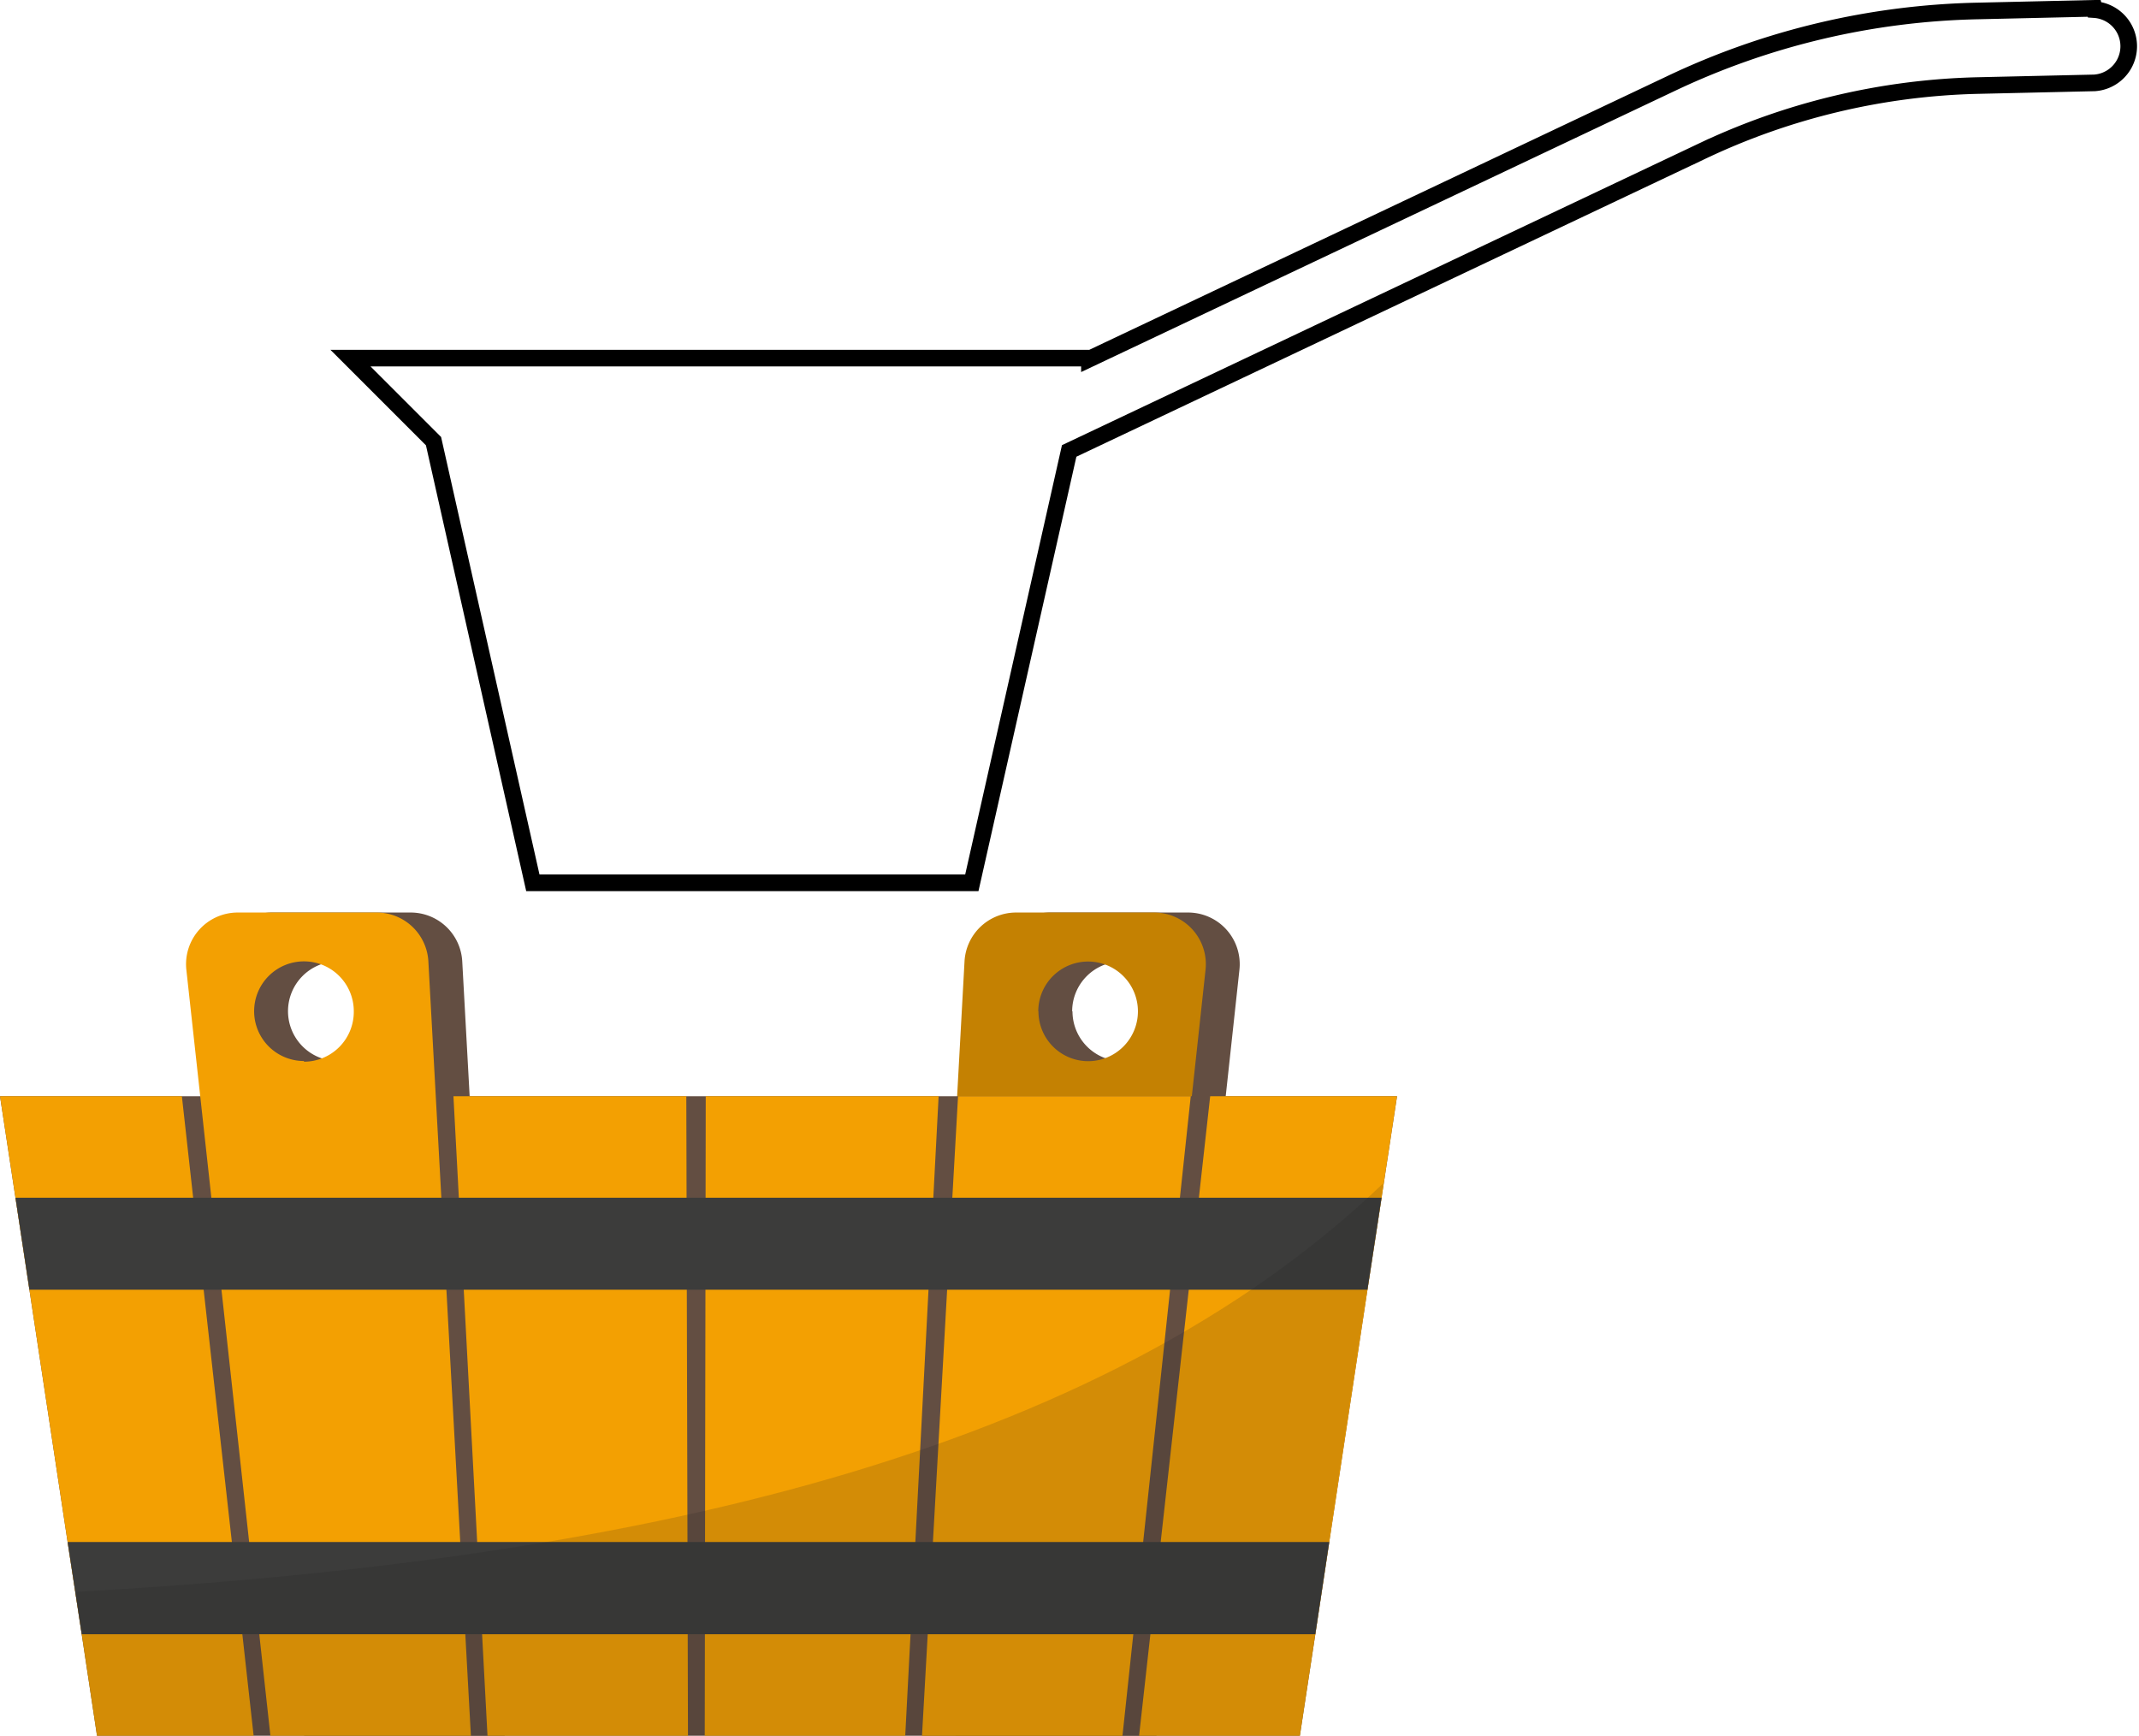 <?xml version="1.0" encoding="UTF-8"?> <svg xmlns="http://www.w3.org/2000/svg" viewBox="0 0 128.78 104.5"> <defs> <style>.cls-1{fill:#634e42;}.cls-2{fill:#c48102;}.cls-3{fill:#f3a002;}.cls-4{fill:#3c3c3b;}.cls-5{fill:#1d1d1b;opacity:0.15;}.cls-6{fill:none;stroke:#000;stroke-miterlimit:10;}</style> </defs> <title>сауна2600</title> <g id="Слой_2" data-name="Слой 2"> <g id="Слой_1-2" data-name="Слой 1"> <path class="cls-1" d="M57.55,104.5H69.62l5-46.11a3.11,3.11,0,0,0-3.09-3.45H63.22a3.11,3.11,0,0,0-3.11,2.94Zm7-43.61a3,3,0,1,1,3,3A3,3,0,0,1,64.57,60.89Z"></path> <path class="cls-2" d="M55.51,104.5H67.58l5-46.11a3.11,3.11,0,0,0-3.09-3.45H61.18a3.11,3.11,0,0,0-3.11,2.94Zm7-43.61a3,3,0,1,1,3,3A3,3,0,0,1,62.52,60.89Z"></path> <path class="cls-1" d="M27.83,57.88a3.11,3.11,0,0,0-3.11-2.94H16.36a3.12,3.12,0,0,0-3.1,3.45l5.06,46.11H30.39Zm-7.49,6a3,3,0,1,1,3-3A3,3,0,0,1,20.34,63.92Z"></path> <polygon class="cls-1" points="84.11 66 83.18 72.11 82.33 77.65 80.03 92.84 79.19 98.39 78.26 104.5 5.84 104.5 4.92 98.39 4.07 92.84 1.77 77.65 0.93 72.11 0 66 84.11 66"></polygon> <polygon class="cls-3" points="15.27 104.5 5.84 104.5 4.92 98.39 4.07 92.84 1.77 77.65 0.93 72.11 0 66 10.95 66 11.63 72.11 12.26 77.65 13.96 92.84 14.59 98.39 15.27 104.5"></polygon> <polygon class="cls-3" points="41.42 104.5 29.35 104.5 27.3 66 41.32 66 41.42 104.5"></polygon> <polygon class="cls-3" points="54.5 104.5 42.43 104.5 42.49 66 56.51 66 54.5 104.5"></polygon> <polygon class="cls-3" points="67.58 104.5 55.51 104.5 57.68 66 71.69 66 67.58 104.5"></polygon> <polygon class="cls-3" points="84.11 66 83.18 72.11 82.33 77.65 80.03 92.84 79.19 98.39 78.26 104.5 68.58 104.5 69.26 98.39 69.88 92.84 71.57 77.65 72.18 72.11 72.86 66 84.11 66"></polygon> <path class="cls-3" d="M25.79,57.88a3.11,3.11,0,0,0-3.11-2.94H14.32a3.11,3.11,0,0,0-3.1,3.45l5.06,46.11H28.35Zm-7.49,6a3,3,0,1,1,3-3A3,3,0,0,1,18.3,63.92Z"></path> <polygon class="cls-4" points="83.18 72.11 82.33 77.65 1.77 77.65 0.93 72.11 83.18 72.11"></polygon> <polygon class="cls-4" points="80.03 92.84 79.19 98.39 4.92 98.39 4.07 92.84 80.03 92.84"></polygon> <path class="cls-5" d="M4.53,95.84l.38,2.55.93,6.11H78.26l.93-6.11L80,92.84l2.3-15.19.85-5.54.13-.87C66.16,87.68,37.85,94,4.53,95.84Z"></path> <path class="cls-6" d="M126.08.5h0l-7,.16a45.2,45.2,0,0,0-18.52,4.39L65.59,21.61l0-.05H21.1l5,5,5.58,24.81h0l.4,1.78H58.51l5.86-26,38-18a40.91,40.91,0,0,1,16.73-4l7-.16a2.21,2.21,0,0,0,0-4.41Z"></path> </g> </g> </svg> 